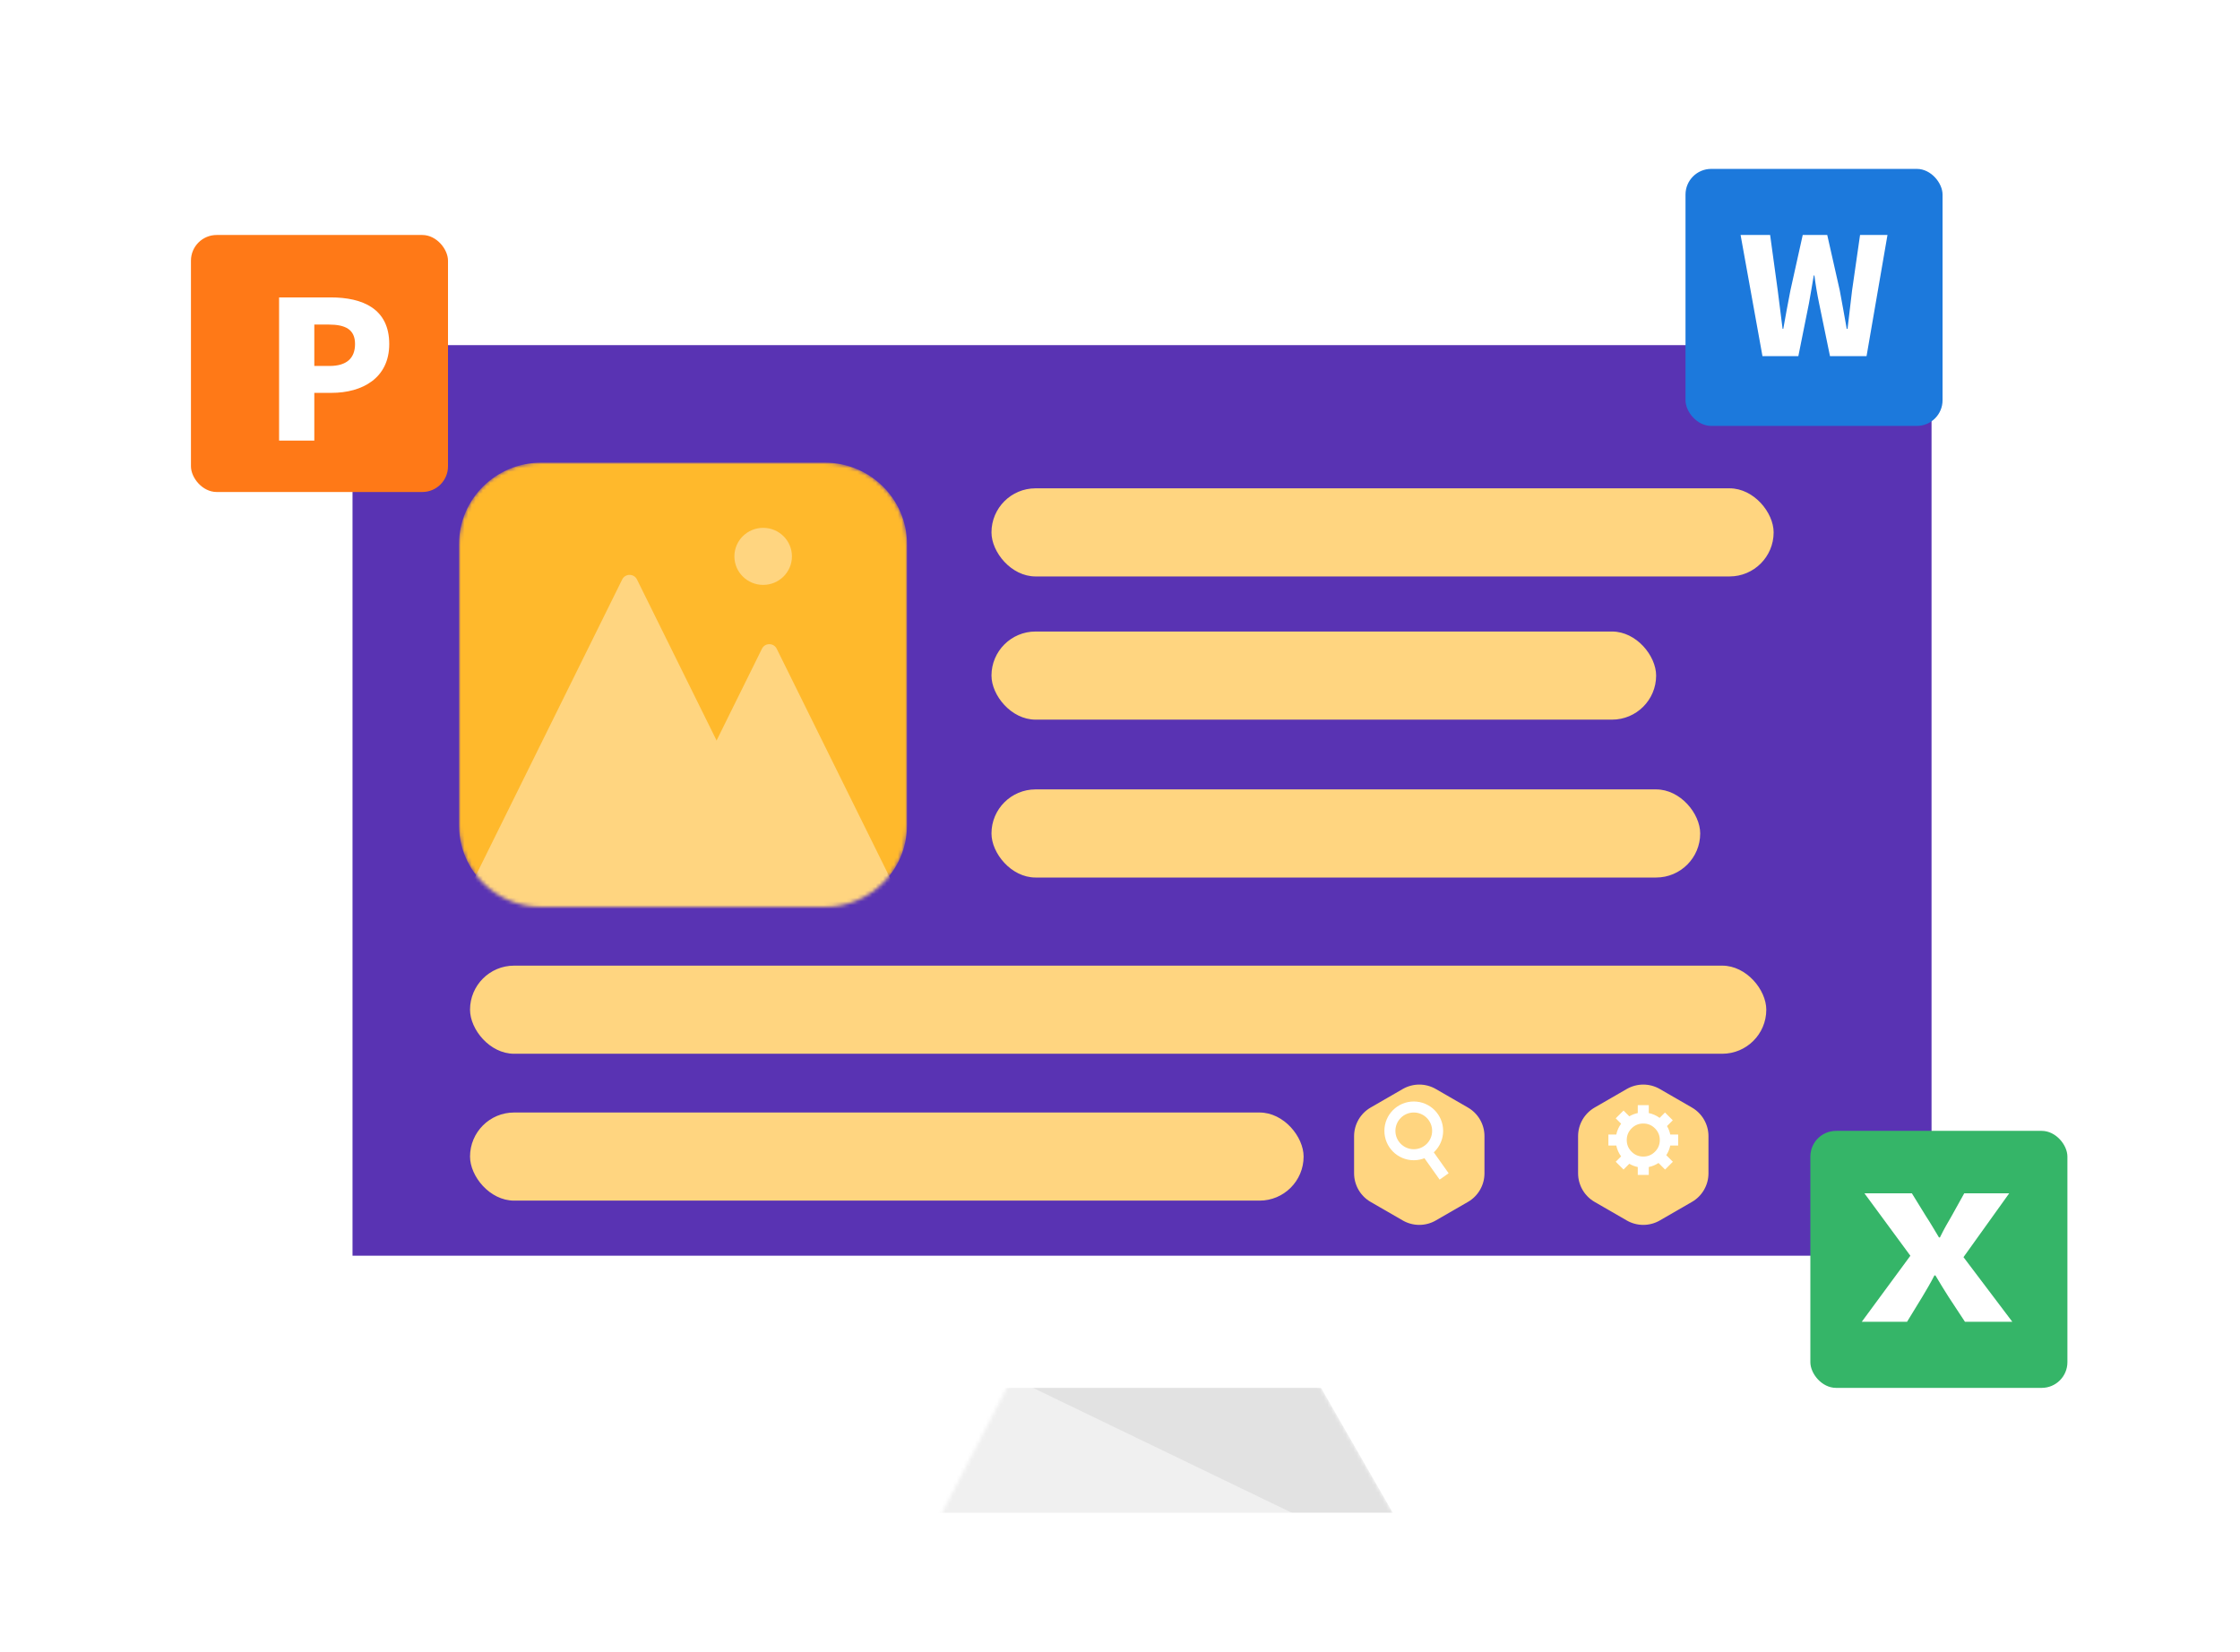 <svg xmlns="http://www.w3.org/2000/svg" xmlns:xlink="http://www.w3.org/1999/xlink" fill="none" version="1.1" width="610" height="450" viewBox="0 0 610 450"><defs><mask id="master_svg0_3_3924"><g style="mix-blend-mode:passthrough"><rect x="0" y="0" width="610" height="450" rx="0" fill="#FFFFFF" fill-opacity="1"/></g></mask><filter id="master_svg1_11_1345" filterUnits="objectBoundingBox" color-interpolation-filters="sRGB" x="-16" y="-12" width="158" height="74"><feFlood flood-opacity="0" result="BackgroundImageFix"/><feColorMatrix in="SourceAlpha" type="matrix" values="0 0 0 0 0 0 0 0 0 0 0 0 0 0 0 0 0 0 127 0"/><feOffset dy="4" dx="0"/><feGaussianBlur stdDeviation="4"/><feColorMatrix type="matrix" values="0 0 0 0 0.151 0 0 0 0 0.056 0 0 0 0 0.315 0 0 0 0.25 0"/><feBlend mode="normal" in2="BackgroundImageFix" result="effect1_dropShadow"/><feBlend mode="normal" in="SourceGraphic" in2="effect1_dropShadow" result="shape"/></filter><mask id="master_svg2_11_1348"><g style="mix-blend-mode:passthrough"><path d="M255,411L381,411L356.889,369L276.778,369L255,411Z" fill="#FFFFFF" fill-opacity="1"/></g></mask><filter id="master_svg3_11_1351" filterUnits="objectBoundingBox" color-interpolation-filters="sRGB" x="-16" y="-12" width="273" height="39"><feFlood flood-opacity="0" result="BackgroundImageFix"/><feColorMatrix in="SourceAlpha" type="matrix" values="0 0 0 0 0 0 0 0 0 0 0 0 0 0 0 0 0 0 127 0"/><feOffset dy="4" dx="0"/><feGaussianBlur stdDeviation="4"/><feColorMatrix type="matrix" values="0 0 0 0 0.151 0 0 0 0 0.056 0 0 0 0 0.315 0 0 0 0.25 0"/><feBlend mode="normal" in2="BackgroundImageFix" result="effect1_dropShadow"/><feBlend mode="normal" in="SourceGraphic" in2="effect1_dropShadow" result="shape"/></filter><filter id="master_svg4_11_1350" filterUnits="objectBoundingBox" color-interpolation-filters="sRGB" x="-16" y="-12" width="494" height="329"><feFlood flood-opacity="0" result="BackgroundImageFix"/><feColorMatrix in="SourceAlpha" type="matrix" values="0 0 0 0 0 0 0 0 0 0 0 0 0 0 0 0 0 0 127 0"/><feOffset dy="4" dx="0"/><feGaussianBlur stdDeviation="4"/><feColorMatrix type="matrix" values="0 0 0 0 0.151 0 0 0 0 0.056 0 0 0 0 0.315 0 0 0 0.25 0"/><feBlend mode="normal" in2="BackgroundImageFix" result="effect1_dropShadow"/><feBlend mode="normal" in="SourceGraphic" in2="effect1_dropShadow" result="shape"/></filter><filter id="master_svg5_11_4551" filterUnits="objectBoundingBox" color-interpolation-filters="sRGB" x="-16" y="-12" width="154" height="153"><feFlood flood-opacity="0" result="BackgroundImageFix"/><feColorMatrix in="SourceAlpha" type="matrix" values="0 0 0 0 0 0 0 0 0 0 0 0 0 0 0 0 0 0 127 0"/><feOffset dy="4" dx="0"/><feGaussianBlur stdDeviation="4"/><feColorMatrix type="matrix" values="0 0 0 0 0.151 0 0 0 0 0.056 0 0 0 0 0.315 0 0 0 0.25 0"/><feBlend mode="normal" in2="BackgroundImageFix" result="effect1_dropShadow"/><feBlend mode="normal" in="SourceGraphic" in2="effect1_dropShadow" result="shape"/></filter><mask id="master_svg6_11_4555"><g style="mix-blend-mode:passthrough"><path d="M125,220.798L125,144.202C125,131.94,135.022,122,147.385,122L224.615,122C236.978,122,247,131.94,247,144.202L247,220.798C247,233.06,236.978,243,224.615,243L147.385,243C135.022,243,125,233.06,125,220.798Z" fill="#FFFFFF" fill-opacity="1"/></g></mask><filter id="master_svg7_11_4095" filterUnits="objectBoundingBox" color-interpolation-filters="sRGB" x="-16" y="-12" width="102" height="102"><feFlood flood-opacity="0" result="BackgroundImageFix"/><feColorMatrix in="SourceAlpha" type="matrix" values="0 0 0 0 0 0 0 0 0 0 0 0 0 0 0 0 0 0 127 0"/><feOffset dy="4" dx="0"/><feGaussianBlur stdDeviation="4"/><feColorMatrix type="matrix" values="0 0 0 0 0.151 0 0 0 0 0.056 0 0 0 0 0.315 0 0 0 0.25 0"/><feBlend mode="normal" in2="BackgroundImageFix" result="effect1_dropShadow"/><feBlend mode="normal" in="SourceGraphic" in2="effect1_dropShadow" result="shape"/></filter><filter id="master_svg8_11_4094" filterUnits="objectBoundingBox" color-interpolation-filters="sRGB" x="-16" y="-12" width="102" height="102"><feFlood flood-opacity="0" result="BackgroundImageFix"/><feColorMatrix in="SourceAlpha" type="matrix" values="0 0 0 0 0 0 0 0 0 0 0 0 0 0 0 0 0 0 127 0"/><feOffset dy="4" dx="0"/><feGaussianBlur stdDeviation="4"/><feColorMatrix type="matrix" values="0 0 0 0 0.151 0 0 0 0 0.056 0 0 0 0 0.315 0 0 0 0.25 0"/><feBlend mode="normal" in2="BackgroundImageFix" result="effect1_dropShadow"/><feBlend mode="normal" in="SourceGraphic" in2="effect1_dropShadow" result="shape"/></filter><filter id="master_svg9_11_4096" filterUnits="objectBoundingBox" color-interpolation-filters="sRGB" x="-16" y="-12" width="102" height="102"><feFlood flood-opacity="0" result="BackgroundImageFix"/><feColorMatrix in="SourceAlpha" type="matrix" values="0 0 0 0 0 0 0 0 0 0 0 0 0 0 0 0 0 0 127 0"/><feOffset dy="4" dx="0"/><feGaussianBlur stdDeviation="4"/><feColorMatrix type="matrix" values="0 0 0 0 0.151 0 0 0 0 0.056 0 0 0 0 0.315 0 0 0 0.25 0"/><feBlend mode="normal" in2="BackgroundImageFix" result="effect1_dropShadow"/><feBlend mode="normal" in="SourceGraphic" in2="effect1_dropShadow" result="shape"/></filter><filter id="master_svga_11_4821" filterUnits="objectBoundingBox" color-interpolation-filters="sRGB" x="-16" y="-12" width="245" height="56"><feFlood flood-opacity="0" result="BackgroundImageFix"/><feColorMatrix in="SourceAlpha" type="matrix" values="0 0 0 0 0 0 0 0 0 0 0 0 0 0 0 0 0 0 127 0"/><feOffset dy="4" dx="0"/><feGaussianBlur stdDeviation="4"/><feColorMatrix type="matrix" values="0 0 0 0 0.151 0 0 0 0 0.056 0 0 0 0 0.315 0 0 0 0.25 0"/><feBlend mode="normal" in2="BackgroundImageFix" result="effect1_dropShadow"/><feBlend mode="normal" in="SourceGraphic" in2="effect1_dropShadow" result="shape"/></filter><filter id="master_svgb_11_4886" filterUnits="objectBoundingBox" color-interpolation-filters="sRGB" x="-16" y="-12" width="213" height="56"><feFlood flood-opacity="0" result="BackgroundImageFix"/><feColorMatrix in="SourceAlpha" type="matrix" values="0 0 0 0 0 0 0 0 0 0 0 0 0 0 0 0 0 0 127 0"/><feOffset dy="4" dx="0"/><feGaussianBlur stdDeviation="4"/><feColorMatrix type="matrix" values="0 0 0 0 0.151 0 0 0 0 0.056 0 0 0 0 0.315 0 0 0 0.25 0"/><feBlend mode="normal" in2="BackgroundImageFix" result="effect1_dropShadow"/><feBlend mode="normal" in="SourceGraphic" in2="effect1_dropShadow" result="shape"/></filter><filter id="master_svgc_11_5429" filterUnits="objectBoundingBox" color-interpolation-filters="sRGB" x="-16" y="-12" width="225" height="56"><feFlood flood-opacity="0" result="BackgroundImageFix"/><feColorMatrix in="SourceAlpha" type="matrix" values="0 0 0 0 0 0 0 0 0 0 0 0 0 0 0 0 0 0 127 0"/><feOffset dy="4" dx="0"/><feGaussianBlur stdDeviation="4"/><feColorMatrix type="matrix" values="0 0 0 0 0.151 0 0 0 0 0.056 0 0 0 0 0.315 0 0 0 0.25 0"/><feBlend mode="normal" in2="BackgroundImageFix" result="effect1_dropShadow"/><feBlend mode="normal" in="SourceGraphic" in2="effect1_dropShadow" result="shape"/></filter><filter id="master_svgd_11_5430" filterUnits="objectBoundingBox" color-interpolation-filters="sRGB" x="-16" y="-12" width="385" height="56"><feFlood flood-opacity="0" result="BackgroundImageFix"/><feColorMatrix in="SourceAlpha" type="matrix" values="0 0 0 0 0 0 0 0 0 0 0 0 0 0 0 0 0 0 127 0"/><feOffset dy="4" dx="0"/><feGaussianBlur stdDeviation="4"/><feColorMatrix type="matrix" values="0 0 0 0 0.151 0 0 0 0 0.056 0 0 0 0 0.315 0 0 0 0.25 0"/><feBlend mode="normal" in2="BackgroundImageFix" result="effect1_dropShadow"/><feBlend mode="normal" in="SourceGraphic" in2="effect1_dropShadow" result="shape"/></filter><filter id="master_svge_11_5513" filterUnits="objectBoundingBox" color-interpolation-filters="sRGB" x="-16" y="-12" width="259" height="56"><feFlood flood-opacity="0" result="BackgroundImageFix"/><feColorMatrix in="SourceAlpha" type="matrix" values="0 0 0 0 0 0 0 0 0 0 0 0 0 0 0 0 0 0 127 0"/><feOffset dy="4" dx="0"/><feGaussianBlur stdDeviation="4"/><feColorMatrix type="matrix" values="0 0 0 0 0.151 0 0 0 0 0.056 0 0 0 0 0.315 0 0 0 0.25 0"/><feBlend mode="normal" in2="BackgroundImageFix" result="effect1_dropShadow"/><feBlend mode="normal" in="SourceGraphic" in2="effect1_dropShadow" result="shape"/></filter><filter id="master_svgf_11_6405" filterUnits="objectBoundingBox" color-interpolation-filters="sRGB" x="-16" y="-12" width="73" height="73"><feFlood flood-opacity="0" result="BackgroundImageFix"/><feColorMatrix in="SourceAlpha" type="matrix" values="0 0 0 0 0 0 0 0 0 0 0 0 0 0 0 0 0 0 127 0"/><feOffset dy="4" dx="0"/><feGaussianBlur stdDeviation="4"/><feColorMatrix type="matrix" values="0 0 0 0 0.151 0 0 0 0 0.056 0 0 0 0 0.315 0 0 0 0.25 0"/><feBlend mode="normal" in2="BackgroundImageFix" result="effect1_dropShadow"/><feBlend mode="normal" in="SourceGraphic" in2="effect1_dropShadow" result="shape"/></filter><filter id="master_svgg_11_6858" filterUnits="objectBoundingBox" color-interpolation-filters="sRGB" x="-16" y="-12" width="73" height="73"><feFlood flood-opacity="0" result="BackgroundImageFix"/><feColorMatrix in="SourceAlpha" type="matrix" values="0 0 0 0 0 0 0 0 0 0 0 0 0 0 0 0 0 0 127 0"/><feOffset dy="4" dx="0"/><feGaussianBlur stdDeviation="4"/><feColorMatrix type="matrix" values="0 0 0 0 0.151 0 0 0 0 0.056 0 0 0 0 0.315 0 0 0 0.25 0"/><feBlend mode="normal" in2="BackgroundImageFix" result="effect1_dropShadow"/><feBlend mode="normal" in="SourceGraphic" in2="effect1_dropShadow" result="shape"/></filter></defs><g style="mix-blend-mode:passthrough" mask="url(#master_svg0_3_3924)"><g style="mix-blend-mode:passthrough" filter="url(#master_svg1_11_1345)" mask="url(#master_svg2_11_1348)"><g style="mix-blend-mode:passthrough"><path d="M255,411L381,411L356.889,369L276.778,369L255,411Z" fill="#E2E2E2" fill-opacity="1"/></g><g style="mix-blend-mode:passthrough"><path d="M225.444,417.222L370.888,417.222L266.667,366.926L225.444,417.222Z" fill="#F0F0F0" fill-opacity="1"/></g></g><g style="mix-blend-mode:passthrough" filter="url(#master_svg3_11_1351)"><path d="M198 411.5C198 409.567 199.567 408 201.5 408L435.5 408C437.433 408 439 409.567 439 411.5L439 415C439 415 439 415 439 415L198 415C198 415 198 415 198 415Z" fill="#FFFFFF" fill-opacity="1"/></g><g style="mix-blend-mode:passthrough" filter="url(#master_svg4_11_1350)"><rect x="79" y="77" width="462" height="297" rx="18" fill="#FFFFFF" fill-opacity="1"/></g><g style="mix-blend-mode:passthrough"><rect x="96" y="94" width="430" height="248" rx="0" fill="#5933B3" fill-opacity="1"/></g><g style="mix-blend-mode:passthrough" filter="url(#master_svg5_11_4551)" mask="url(#master_svg6_11_4555)"><g style="mix-blend-mode:passthrough"><path d="M125,220.798L125,144.202C125,131.94,135.022,122,147.385,122L224.615,122C236.978,122,247,131.94,247,144.202L247,220.798C247,233.06,236.978,243,224.615,243L147.385,243C135.022,243,125,233.06,125,220.798Z" fill="#FFB92C" fill-opacity="1"/></g><g style="mix-blend-mode:passthrough"><path d="M221.728,251.458C222.457,252.933,221.374,254.656,219.717,254.656L123.182,254.656C121.525,254.656,120.443,252.933,121.172,251.458L169.44,153.818C170.259,152.161,172.64,152.161,173.459,153.818L221.728,251.458Z" fill="#FFD580" fill-opacity="1"/></g><g style="mix-blend-mode:passthrough"><path d="M259.783,270.33C260.512,271.805,259.429,273.528,257.772,273.528L161.237,273.528C159.581,273.528,158.498,271.805,159.227,270.33L207.495,172.69C208.314,171.033,210.695,171.033,211.515,172.69L259.783,270.33Z" fill="#FFD580" fill-opacity="1"/></g><g style="mix-blend-mode:passthrough"><path d="M215.661,147.532C215.661,151.824,212.153,155.303,207.826,155.303C203.499,155.303,199.991,151.824,199.991,147.532C199.991,143.24,203.499,139.761,207.826,139.761C212.153,139.761,215.661,143.24,215.661,147.532Z" fill="#FFD580" fill-opacity="1"/></g></g><g style="mix-blend-mode:passthrough" filter="url(#master_svg7_11_4095)"><g style="mix-blend-mode:passthrough"><rect x="493" y="304" width="70" height="70" rx="7" fill="#35B568" fill-opacity="1"/></g><g style="mix-blend-mode:passthrough"><path d="M507,356L519.33,356L523.489,349.194C524.587,347.356,525.684,345.533,526.782,343.376L527.057,343.376C528.345,345.533,529.442,347.356,530.625,349.194L535.1,356L548,356L534.699,338.394L547.155,321L534.91,321L531.406,327.304C530.435,328.945,529.379,330.783,528.281,333.031L528.028,333.031C526.655,330.783,525.621,328.945,524.523,327.304L520.639,321L507.718,321L520.237,338.014L507,356Z" fill="#FFFFFF" fill-opacity="1"/></g></g><g style="mix-blend-mode:passthrough" filter="url(#master_svg8_11_4094)"><g style="mix-blend-mode:passthrough"><rect x="52" y="60" width="70" height="70" rx="7" fill="#FF7917" fill-opacity="1"/></g><g style="mix-blend-mode:passthrough"><path d="M76,116L85.593,116L85.593,103L90.25,103C98.709,103,106,98.954,106,89.695C106,80.081,98.762,77,90.041,77L76,77L76,116ZM85.593,95.671L85.593,84.397L89.5,84.397C94.105,84.397,96.686,85.751,96.686,89.695C96.686,93.521,94.436,95.671,89.762,95.671L85.593,95.671Z" fill="#FFFFFF" fill-opacity="1"/></g></g><g style="mix-blend-mode:passthrough" filter="url(#master_svg9_11_4096)"><g style="mix-blend-mode:passthrough"><rect x="459" y="42" width="70" height="70" rx="7" fill="#1C79DC" fill-opacity="1"/></g><g style="mix-blend-mode:passthrough"><path d="M479.957,93L489.727,93L492.604,78.691C493.094,76.156,493.482,73.492,493.928,71.014L494.101,71.014C494.417,73.492,494.863,76.156,495.396,78.691L498.345,93L508.302,93L514,60L506.532,60L504.36,75.096C503.971,78.519,503.525,82.014,503.122,85.566L502.906,85.566C502.245,82.014,501.669,78.477,501.007,75.096L497.597,60L490.921,60L487.568,75.096C486.906,78.519,486.245,82.014,485.626,85.566L485.439,85.566C485.007,82.014,484.561,78.562,484.115,75.096L482.043,60L474,60L479.957,93Z" fill="#FFFFFF" fill-opacity="1"/></g></g><g style="mix-blend-mode:passthrough" filter="url(#master_svga_11_4821)"><rect x="270" y="129" width="213" height="24" rx="12" fill="#FFD580" fill-opacity="1"/></g><g style="mix-blend-mode:passthrough" filter="url(#master_svgb_11_4886)"><rect x="270" y="168" width="181" height="24" rx="12" fill="#FFD580" fill-opacity="1"/></g><g style="mix-blend-mode:passthrough" filter="url(#master_svgc_11_5429)"><rect x="270" y="211" width="193" height="24" rx="12" fill="#FFD580" fill-opacity="1"/></g><g style="mix-blend-mode:passthrough" filter="url(#master_svgd_11_5430)"><rect x="128" y="259" width="353" height="24" rx="12" fill="#FFD580" fill-opacity="1"/></g><g style="mix-blend-mode:passthrough" filter="url(#master_svge_11_5513)"><rect x="128" y="299" width="227" height="24" rx="12" fill="#FFD580" fill-opacity="1"/></g><g style="mix-blend-mode:passthrough" filter="url(#master_svgf_11_6405)"><path d="M399.754,297.652Q400.009,297.799,400.254,297.963Q400.499,298.127,400.732,298.306Q400.966,298.485,401.188,298.68Q401.409,298.874,401.618,299.082Q401.826,299.291,402.02,299.512Q402.214,299.734,402.394,299.967Q402.573,300.201,402.737,300.446Q402.9,300.691,403.048,300.946Q403.195,301.201,403.325,301.466Q403.456,301.73,403.568,302.002Q403.681,302.274,403.776,302.553Q403.871,302.832,403.947,303.117Q404.023,303.401,404.081,303.69Q404.138,303.979,404.176,304.271Q404.215,304.563,404.234,304.858Q404.254,305.151,404.254,305.446L404.254,315.554Q404.254,315.849,404.234,316.142Q404.215,316.437,404.176,316.729Q404.138,317.021,404.081,317.31Q404.023,317.599,403.947,317.883Q403.871,318.168,403.776,318.447Q403.681,318.726,403.568,318.998Q403.456,319.27,403.325,319.534Q403.195,319.799,403.048,320.054Q402.9,320.309,402.737,320.554Q402.573,320.799,402.394,321.033Q402.214,321.266,402.02,321.488Q401.826,321.709,401.618,321.918Q401.409,322.126,401.188,322.32Q400.966,322.515,400.732,322.694Q400.499,322.873,400.254,323.037Q400.009,323.201,399.754,323.348L391,328.402Q390.745,328.549,390.481,328.68Q390.216,328.81,389.944,328.923Q389.672,329.035,389.393,329.13Q389.114,329.225,388.829,329.301Q388.545,329.377,388.256,329.435Q387.967,329.492,387.675,329.531Q387.383,329.569,387.089,329.588Q386.795,329.608,386.5,329.608Q386.205,329.608,385.911,329.588Q385.617,329.569,385.325,329.531Q385.033,329.492,384.744,329.435Q384.455,329.377,384.171,329.301Q383.886,329.225,383.607,329.13Q383.328,329.035,383.056,328.923Q382.784,328.81,382.519,328.68Q382.255,328.549,382,328.402L373.246,323.348Q372.991,323.201,372.746,323.037Q372.501,322.873,372.268,322.694Q372.034,322.515,371.812,322.32Q371.591,322.126,371.383,321.918Q371.174,321.709,370.98,321.488Q370.786,321.266,370.606,321.033Q370.427,320.799,370.263,320.554Q370.1,320.309,369.952,320.054Q369.805,319.799,369.675,319.534Q369.544,319.27,369.432,318.998Q369.319,318.726,369.224,318.447Q369.129,318.168,369.053,317.883Q368.977,317.599,368.919,317.31Q368.862,317.021,368.823,316.729Q368.785,316.437,368.766,316.142Q368.746,315.849,368.746,315.554L368.746,305.446Q368.746,305.151,368.766,304.858Q368.785,304.563,368.823,304.271Q368.862,303.979,368.919,303.69Q368.977,303.401,369.053,303.117Q369.129,302.832,369.224,302.553Q369.319,302.274,369.432,302.002Q369.544,301.73,369.675,301.466Q369.805,301.201,369.952,300.946Q370.1,300.691,370.263,300.446Q370.427,300.201,370.606,299.967Q370.786,299.734,370.98,299.512Q371.174,299.291,371.383,299.082Q371.591,298.874,371.812,298.68Q372.034,298.485,372.268,298.306Q372.501,298.127,372.746,297.963Q372.991,297.799,373.246,297.652L382,292.598Q382.255,292.451,382.519,292.32Q382.784,292.19,383.056,292.077Q383.328,291.965,383.607,291.87Q383.886,291.775,384.171,291.699Q384.455,291.623,384.744,291.565Q385.033,291.508,385.325,291.469Q385.617,291.431,385.911,291.412Q386.205,291.392,386.5,291.392Q386.795,291.392,387.089,291.412Q387.383,291.431,387.675,291.469Q387.967,291.508,388.256,291.565Q388.545,291.623,388.829,291.699Q389.114,291.775,389.393,291.87Q389.672,291.965,389.944,292.077Q390.216,292.19,390.481,292.32Q390.745,292.451,391,292.598L399.754,297.652Z" fill="#FFD580" fill-opacity="1"/></g><g style="mix-blend-mode:passthrough" filter="url(#master_svgg_11_6858)"><path d="M460.754,297.652Q461.009,297.799,461.254,297.963Q461.499,298.127,461.732,298.306Q461.966,298.485,462.188,298.68Q462.409,298.874,462.618,299.082Q462.826,299.291,463.02,299.512Q463.214,299.734,463.394,299.967Q463.573,300.201,463.737,300.446Q463.9,300.691,464.048,300.946Q464.195,301.201,464.325,301.466Q464.456,301.73,464.568,302.002Q464.681,302.274,464.776,302.553Q464.871,302.832,464.947,303.117Q465.023,303.401,465.081,303.69Q465.138,303.979,465.176,304.271Q465.215,304.563,465.234,304.858Q465.254,305.151,465.254,305.446L465.254,315.554Q465.254,315.849,465.234,316.142Q465.215,316.437,465.176,316.729Q465.138,317.021,465.081,317.31Q465.023,317.599,464.947,317.883Q464.871,318.168,464.776,318.447Q464.681,318.726,464.568,318.998Q464.456,319.27,464.325,319.534Q464.195,319.799,464.048,320.054Q463.9,320.309,463.737,320.554Q463.573,320.799,463.394,321.033Q463.214,321.266,463.02,321.488Q462.826,321.709,462.618,321.918Q462.409,322.126,462.188,322.32Q461.966,322.515,461.732,322.694Q461.499,322.873,461.254,323.037Q461.009,323.201,460.754,323.348L452,328.402Q451.745,328.549,451.481,328.68Q451.216,328.81,450.944,328.923Q450.672,329.035,450.393,329.13Q450.114,329.225,449.829,329.301Q449.545,329.377,449.256,329.435Q448.967,329.492,448.675,329.531Q448.383,329.569,448.089,329.588Q447.795,329.608,447.5,329.608Q447.205,329.608,446.911,329.588Q446.617,329.569,446.325,329.531Q446.033,329.492,445.744,329.435Q445.455,329.377,445.171,329.301Q444.886,329.225,444.607,329.13Q444.328,329.035,444.056,328.923Q443.784,328.81,443.519,328.68Q443.255,328.549,443,328.402L434.246,323.348Q433.991,323.201,433.746,323.037Q433.501,322.873,433.268,322.694Q433.034,322.515,432.812,322.32Q432.591,322.126,432.383,321.918Q432.174,321.709,431.98,321.488Q431.786,321.266,431.606,321.033Q431.427,320.799,431.263,320.554Q431.1,320.309,430.952,320.054Q430.805,319.799,430.675,319.534Q430.544,319.27,430.432,318.998Q430.319,318.726,430.224,318.447Q430.129,318.168,430.053,317.883Q429.977,317.599,429.919,317.31Q429.862,317.021,429.823,316.729Q429.785,316.437,429.766,316.142Q429.746,315.849,429.746,315.554L429.746,305.446Q429.746,305.151,429.766,304.858Q429.785,304.563,429.823,304.271Q429.862,303.979,429.919,303.69Q429.977,303.401,430.053,303.117Q430.129,302.832,430.224,302.553Q430.319,302.274,430.432,302.002Q430.544,301.73,430.675,301.466Q430.805,301.201,430.952,300.946Q431.1,300.691,431.263,300.446Q431.427,300.201,431.606,299.967Q431.786,299.734,431.98,299.512Q432.174,299.291,432.383,299.082Q432.591,298.874,432.812,298.68Q433.034,298.485,433.268,298.306Q433.501,298.127,433.746,297.963Q433.991,297.799,434.246,297.652L443,292.598Q443.255,292.451,443.519,292.32Q443.784,292.19,444.056,292.077Q444.328,291.965,444.607,291.87Q444.886,291.775,445.171,291.699Q445.455,291.623,445.744,291.565Q446.033,291.508,446.325,291.469Q446.617,291.431,446.911,291.412Q447.205,291.392,447.5,291.392Q447.795,291.392,448.089,291.412Q448.383,291.431,448.675,291.469Q448.967,291.508,449.256,291.565Q449.545,291.623,449.829,291.699Q450.114,291.775,450.393,291.87Q450.672,291.965,450.944,292.077Q451.216,292.19,451.481,292.32Q451.745,292.451,452,292.598L460.754,297.652Z" fill="#FFD580" fill-opacity="1"/></g><g style="mix-blend-mode:passthrough"><ellipse cx="385" cy="308" rx="6.5" ry="6.5" fill-opacity="0" stroke-opacity="1" stroke="#FFFFFF" fill="none" stroke-width="3"/></g><g style="mix-blend-mode:passthrough" transform="matrix(0.579,0.816,-0.816,0.579,419.205,-183.35)"><line x1="387.034" y1="312.5" x2="395.617" y2="312.5" fill-opacity="0" stroke-opacity="1" stroke="#FFFFFF" fill="none" stroke-width="3"/></g><g style="mix-blend-mode:passthrough"><path d="M449,303.152C450.067,303.369,451.074,303.817,451.951,304.463L453.414,303L455.536,305.121L453.963,306.694C454.383,307.409,454.683,308.188,454.849,309L457,309L457,312L454.849,312C454.658,312.935,454.29,313.825,453.765,314.623L455.556,316.414L453.435,318.536L451.648,316.748C450.844,317.282,449.945,317.656,449,317.849L449,320L446,320L446,317.849C445.188,317.683,444.409,317.383,443.694,316.963L442.121,318.536L440,316.414L441.463,314.951C440.817,314.074,440.369,313.067,440.152,312L438,312L438,309L440.152,309C440.369,307.933,440.817,306.926,441.463,306.049L440,304.586L442.121,302.464L443.694,304.037C444.409,303.617,445.188,303.317,446,303.152L446,301L449,301L449,303.152ZM452,310.5Q452,308.636,450.682,307.318Q449.364,306,447.5,306Q445.636,306,444.318,307.318Q443,308.636,443,310.5Q443,312.364,444.318,313.682Q445.636,315,447.5,315Q449.364,315,450.682,313.682Q452,312.364,452,310.5Z" fill-rule="evenodd" fill="#FFFFFF" fill-opacity="1"/></g></g></svg>